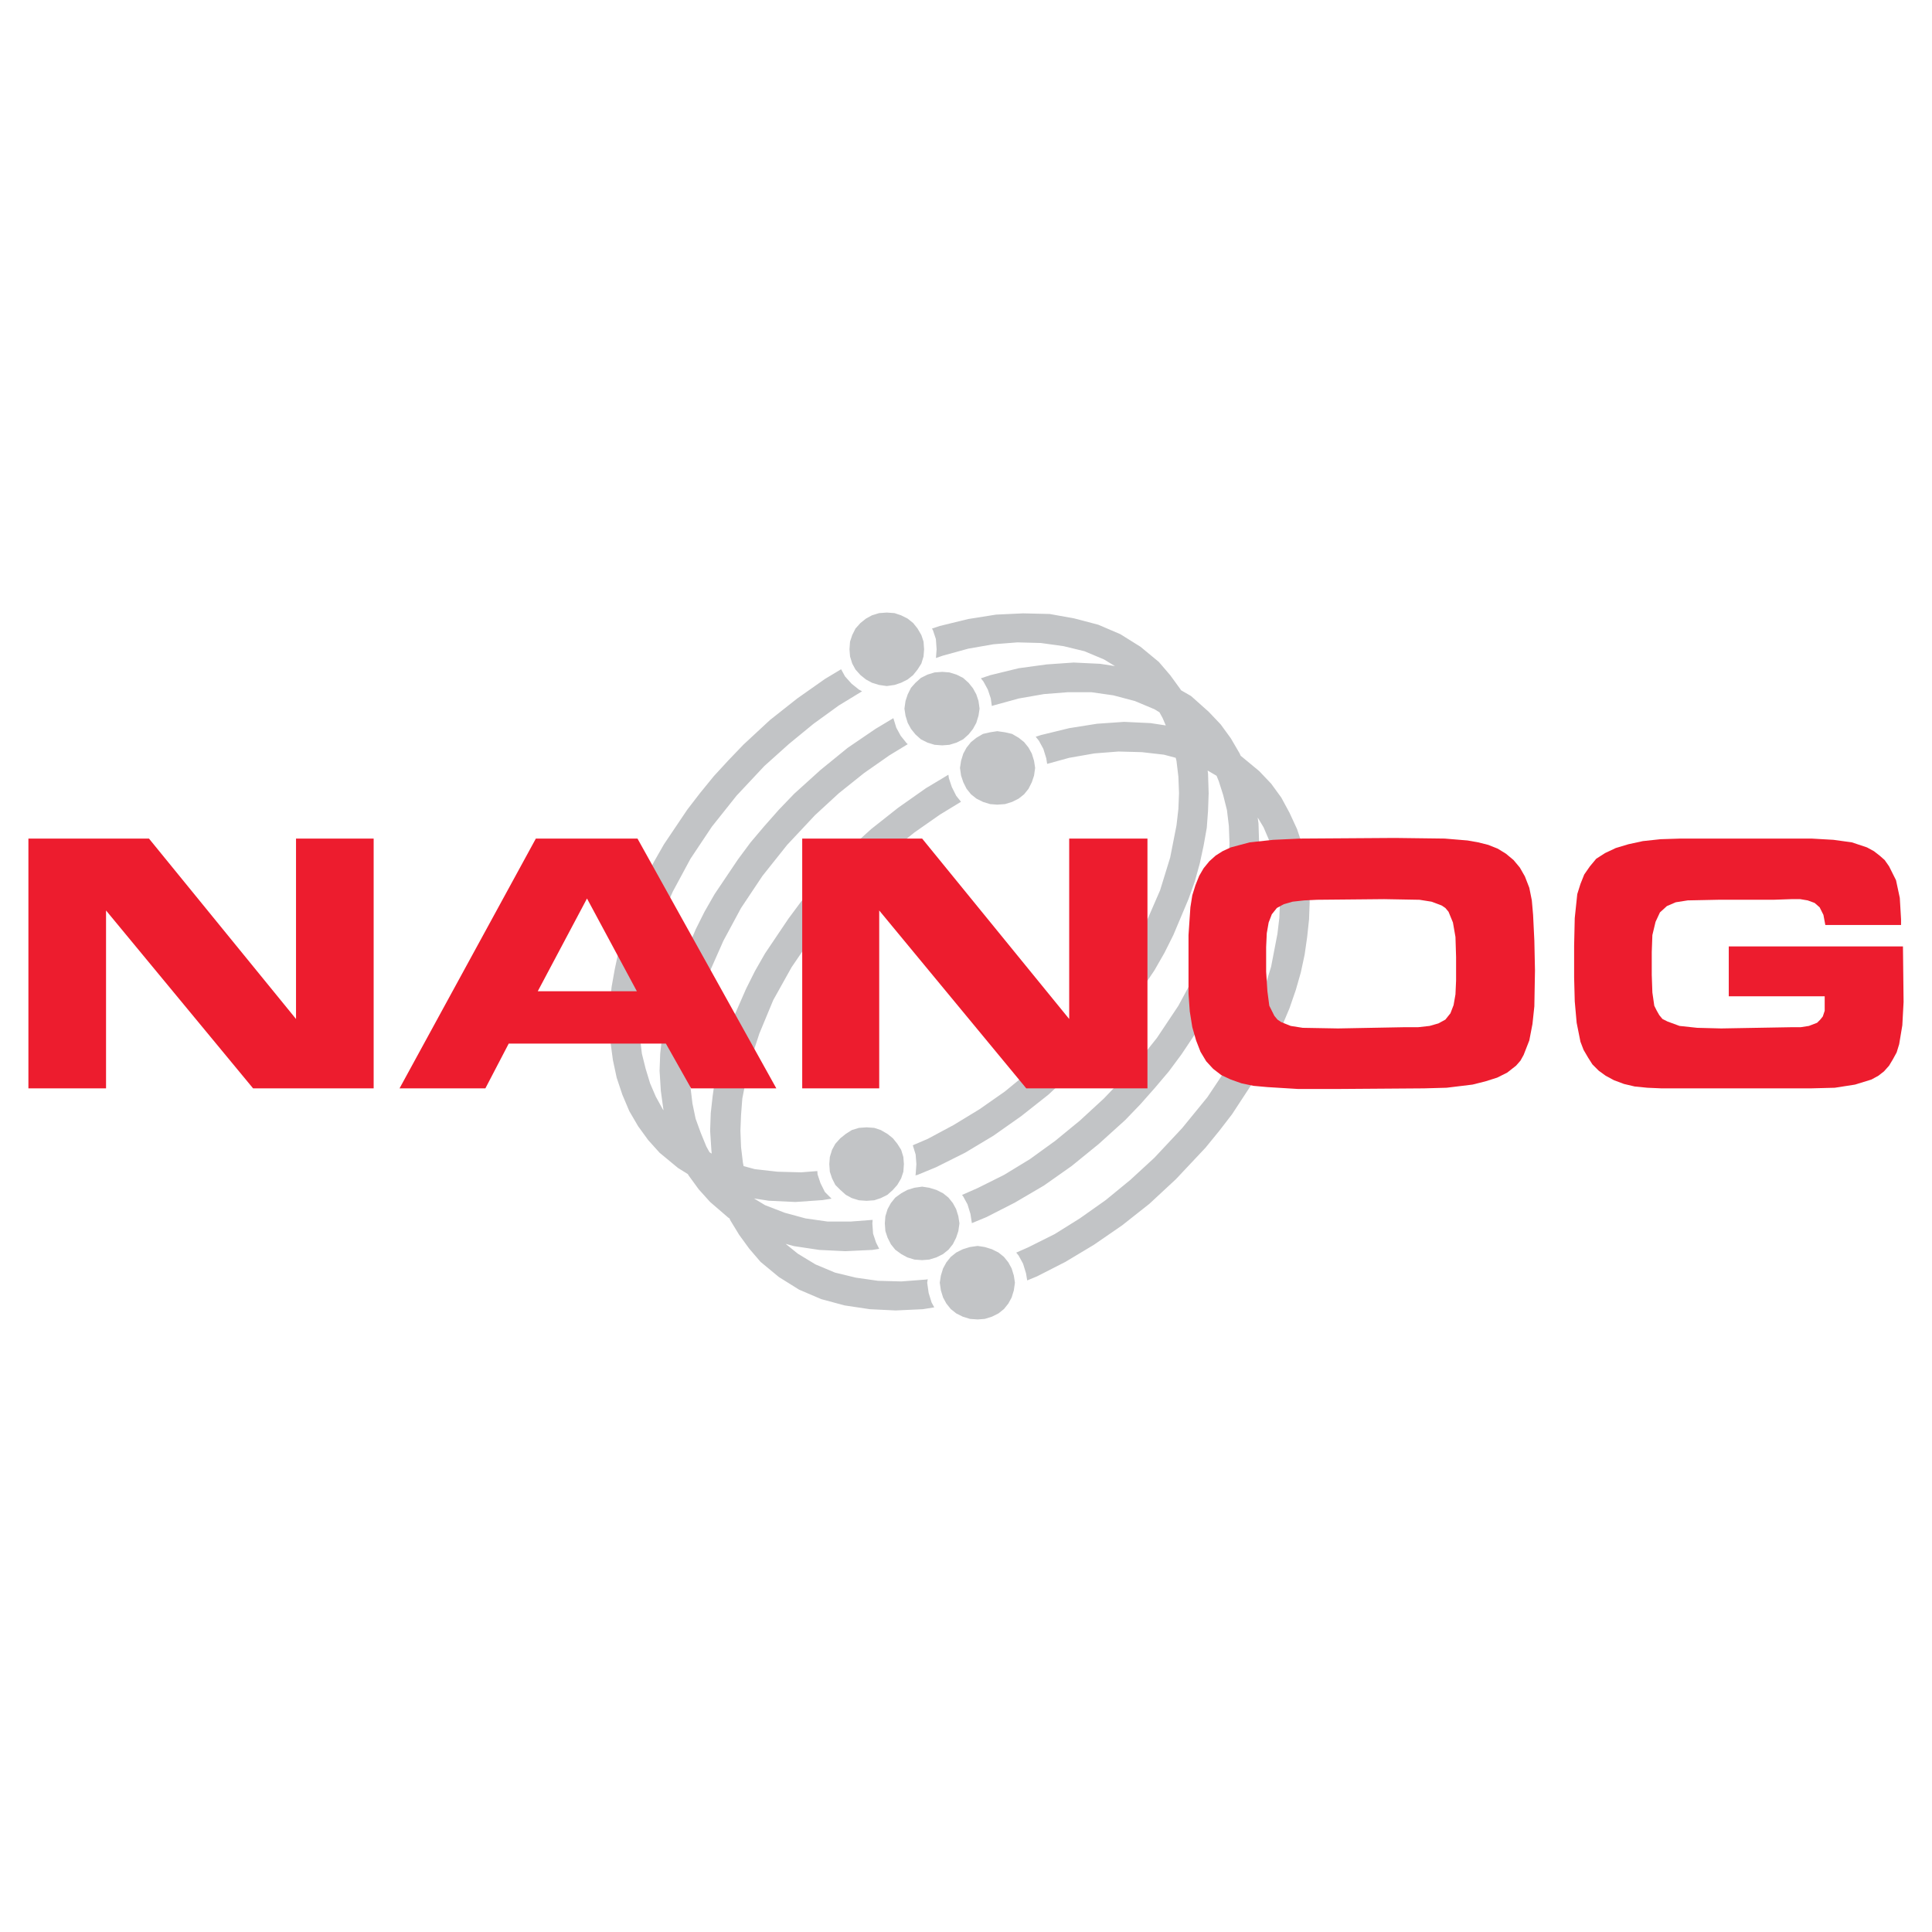 <?xml version="1.0" encoding="utf-8"?>
<!-- Generator: Adobe Illustrator 13.0.0, SVG Export Plug-In . SVG Version: 6.00 Build 14948)  -->
<!DOCTYPE svg PUBLIC "-//W3C//DTD SVG 1.0//EN" "http://www.w3.org/TR/2001/REC-SVG-20010904/DTD/svg10.dtd">
<svg version="1.0" id="Layer_1" xmlns="http://www.w3.org/2000/svg" xmlns:xlink="http://www.w3.org/1999/xlink" x="0px" y="0px"
	 width="192.756px" height="192.756px" viewBox="0 0 192.756 192.756" enable-background="new 0 0 192.756 192.756"
	 xml:space="preserve">
<g>
	<polygon fill-rule="evenodd" clip-rule="evenodd" fill="#FFFFFF" points="0,0 192.756,0 192.756,192.756 0,192.756 0,0 	"/>
	<path fill-rule="evenodd" clip-rule="evenodd" fill="#C2C4C6" d="M74.181,74.286l-1.511,1.574l-1.448,1.573l-1.385,1.7l-1.26,1.636
		l-2.33,3.462l-1.007,1.762l-0.881,1.762l-1.512,3.587l-0.629,1.826l-0.504,1.762l-0.378,1.762l-0.315,1.763l-0.188,1.762v1.7
		l0.063,1.95l0.252,1.889l0.377,1.763l0.567,1.699l0.692,1.636l0.882,1.511l1.007,1.385l1.134,1.259l0,0l1.826,1.511l0.991,0.619
		l0.08,0.136l1.008,1.385l1.133,1.259l1.826,1.574l0.11,0.064l0.079,0.187l0.881,1.448l1.007,1.384l1.134,1.322l0,0l1.826,1.511
		l2.015,1.259l2.204,0.944l2.33,0.629l2.519,0.378l2.582,0.126l2.708-0.126l1.145-0.183l-0.267-0.488l-0.292-0.95l-0.146-1.022l0,0
		l0.054-0.347l-0.178,0.032l-2.456,0.188l-2.33-0.063l-2.204-0.314l-2.078-0.503l-1.952-0.818l-1.763-1.07l-1.216-0.981l0.838,0.227
		l2.519,0.378l2.582,0.126l2.708-0.126l0.688-0.107l-0.318-0.637l-0.292-0.877l-0.073-1.022l0,0l0.028-0.356l-2.172,0.167h-2.33
		l-2.204-0.314l-2.078-0.566l-1.952-0.755l-1.101-0.669l1.479,0.229l2.645,0.125l2.708-0.188l0.909-0.145l-0.01-0.009l-0.658-0.658
		l-0.438-0.876l-0.292-0.877l-0.024-0.333l-1.627,0.128l-2.33-0.062l-2.267-0.252l-1.13-0.308l-0.067-0.322l-0.189-1.573
		l-0.063-1.637l0,0l0.063-1.573l0.126-1.637l0.63-3.209l1.07-3.273l1.385-3.336l1.826-3.272l2.141-3.147l2.456-3.147l2.771-2.958
		l2.393-2.203l2.519-2.015l2.519-1.762l2.108-1.285l-0.477-0.596l-0.439-0.876l-0.292-0.877l-0.05-0.35l-2.236,1.341l-2.771,1.951
		l-2.708,2.14l-2.645,2.392l-1.511,1.573l-1.448,1.637l-1.385,1.636l-1.259,1.699l-2.33,3.462l-1.007,1.762l-0.882,1.762
		l-1.574,3.588l-0.567,1.762l-0.504,1.825l-0.441,1.763l-0.251,1.763l-0.189,1.699l-0.063,1.762l0.126,1.952l0.033,0.332
		l-0.219-0.133l-0.318-0.577l-0.567-1.385l-0.503-1.385l-0.315-1.511l-0.189-1.573l-0.063-1.699l0.063-1.574l0.126-1.573l0.629-3.21
		l1.071-3.336l1.448-3.272l1.763-3.273l2.141-3.21l2.456-3.084l2.771-2.958l2.393-2.203l2.519-2.014l2.519-1.762l1.832-1.116
		l-0.119-0.107l-0.584-0.73l-0.439-0.804l-0.292-0.95l0-0.004l-1.781,1.068l-2.771,1.888l-2.708,2.203l-2.645,2.392l-1.511,1.573
		l-1.448,1.637l-1.385,1.636l-1.259,1.699l-2.33,3.462l-1.008,1.762l-0.881,1.762l-1.512,3.587l-0.629,1.763L66.75,99.84
		l-0.377,1.825l-0.315,1.762l-0.189,1.699l-0.063,1.7l0,0l0.126,2.014l0.251,1.825l0.023,0.11l-0.086-0.11l-0.692-1.259
		l-0.567-1.321l-0.441-1.448l-0.377-1.511l-0.189-1.573l-0.063-1.636l0,0l0.063-1.574l0.189-1.573l0.629-3.273l1.008-3.273
		l1.448-3.273l1.763-3.273l2.141-3.209l2.456-3.084l2.771-2.958l2.456-2.203l2.456-2.014l2.519-1.825l2.319-1.414l-0.311-0.169
		l-0.731-0.585l-0.658-0.73l-0.39-0.714l-1.615,0.969l-2.771,1.951l-2.708,2.14L74.181,74.286L74.181,74.286z M102.484,127.748
		l0.978-0.404l2.834-1.447l2.834-1.699l2.833-1.951l2.708-2.14l2.645-2.455l2.96-3.147l1.386-1.699l1.259-1.636l2.267-3.462
		l1.008-1.763l0.945-1.762l1.511-3.588l0.63-1.825l0.504-1.762l0.378-1.763l0.252-1.763l0.188-1.762l0.062-1.699l-0.062-1.951
		l-0.252-1.888l-0.378-1.763l-0.566-1.699l-0.756-1.636l-0.818-1.511l-1.008-1.384l-1.196-1.259l-1.826-1.511l-0.021-0.013
		l-0.105-0.239l-0.882-1.511l-1.008-1.384l-1.196-1.259l-1.763-1.573l-0.999-0.575l-0.071-0.118l-1.008-1.385l-1.134-1.322
		l-1.826-1.51l-2.015-1.259l-2.204-0.944l-2.393-0.629l-2.456-0.441l-2.645-0.063l-2.708,0.126l-2.771,0.44l-2.834,0.692
		l-0.782,0.261l0.098,0.168l0.292,0.877l0.073,1.023l-0.067,0.868l0.701-0.239l2.519-0.693l2.519-0.44l2.393-0.188l2.33,0.062
		l2.268,0.315l2.077,0.503l1.952,0.818l1.101,0.668l-1.479-0.228l-2.645-0.126l-2.707,0.189l-2.771,0.378l-2.833,0.692l-0.942,0.314
		l0.255,0.319l0.438,0.803l0.293,0.877l0.108,0.763l0.162-0.055l2.519-0.693l2.519-0.44l2.394-0.188h2.33l2.203,0.314l2.142,0.567
		l1.952,0.818l0.501,0.304l0.317,0.577l0.315,0.736l-1.512-0.232l-2.645-0.126l-2.708,0.189l-2.771,0.44l-2.834,0.692l-0.507,0.166
		l0.323,0.404l0.438,0.804l0.293,0.95l0.085,0.548l2.201-0.605l2.519-0.44l2.394-0.188l2.329,0.062l2.204,0.252l1.181,0.312
		l0.079,0.317l0.188,1.573l0.063,1.637l-0.063,1.573l-0.188,1.637l-0.63,3.21l-1.008,3.273l-1.448,3.335l-1.763,3.21l-2.142,3.21
		l-2.456,3.146l-2.833,2.958l-2.394,2.203l-2.455,2.014l-2.52,1.763l-2.582,1.573l-2.582,1.385l-1.496,0.641l0.285,0.928
		l0.073,0.949l-0.073,1.023l-0.032,0.094l0.178-0.024l1.883-0.777l2.897-1.448l2.833-1.699l2.771-1.951l2.708-2.14l2.645-2.455
		l1.512-1.511l1.448-1.636l1.386-1.637l1.259-1.699l2.33-3.462l1.008-1.762l0.881-1.762l1.512-3.588l0.63-1.762l0.504-1.825
		l0.378-1.762l0.314-1.763l0.126-1.699l0.062-1.762l-0.062-1.951l-0.041-0.306l0.891,0.521l0.221,0.54l0.44,1.385l0.378,1.511
		l0.189,1.574l0.062,1.699l-0.062,1.573l-0.189,1.574l-0.63,3.21l-1.007,3.336l-1.448,3.273l-1.764,3.272l-2.141,3.21l-2.456,3.084
		l-2.834,2.958l-2.393,2.203l-2.456,2.015l-2.519,1.825l-2.582,1.573l-2.645,1.321l-1.558,0.685l0.11,0.137l0.438,0.804l0.292,0.95
		l0.142,0.922l1.457-0.602l2.833-1.447l2.896-1.699l2.771-1.952l2.707-2.202l2.646-2.392l1.511-1.573l1.448-1.637l1.386-1.637
		l1.26-1.699l2.267-3.398l1.008-1.763l0.944-1.825l1.512-3.525l0.629-1.825l0.504-1.762l0.378-1.762l0.314-1.763l0.126-1.762
		l0.063-1.699l-0.063-1.951l-0.079-0.594l0.583,0.971l0.567,1.322l0.44,1.448l0.315,1.511l0.251,1.574l0.063,1.636l-0.063,1.573
		l-0.188,1.574l-0.63,3.273l-1.008,3.273l-1.448,3.272l-1.763,3.272l-2.142,3.21l-2.519,3.085l-2.771,2.958l-2.393,2.202
		l-2.456,2.015l-2.582,1.825l-2.519,1.573l-2.645,1.322l-1.182,0.519l0.242,0.303l0.438,0.803l0.293,0.95L102.484,127.748
		L102.484,127.748z M70.843,119.917L70.843,119.917L70.843,119.917z M84.753,64.782l0.055-0.767l0.219-0.656l0.329-0.656
		l0.493-0.547l0.547-0.438l0.602-0.329l0.712-0.219l0.766-0.055l0.766,0.055l0.657,0.219l0.657,0.329l0.547,0.438l0.438,0.547
		l0.383,0.656l0.219,0.656l0.055,0.767l-0.055,0.711l-0.219,0.711l-0.383,0.602l-0.438,0.547l-0.547,0.438l-0.657,0.328
		l-0.657,0.219l-0.766,0.109l-0.766-0.109l-0.712-0.219l-0.602-0.328l-0.547-0.438l-0.493-0.547l-0.329-0.602l-0.219-0.711
		L84.753,64.782L84.753,64.782L84.753,64.782z M90.235,70.698l0.109-0.766l0.219-0.657l0.329-0.656l0.438-0.492l0.547-0.492
		l0.657-0.329l0.712-0.219l0.766-0.055l0.712,0.055l0.711,0.219l0.657,0.329l0.547,0.492l0.438,0.547l0.329,0.602l0.219,0.657
		l0.109,0.766l-0.109,0.711l-0.219,0.711l-0.329,0.602L96.64,73.27l-0.547,0.492l-0.657,0.329l-0.711,0.219l-0.712,0.055
		l-0.766-0.055l-0.712-0.219l-0.657-0.329L91.33,73.27l-0.438-0.547l-0.329-0.602l-0.219-0.711L90.235,70.698L90.235,70.698
		L90.235,70.698z M95.777,76.615l0.109-0.711l0.219-0.711l0.328-0.602l0.438-0.547l0.547-0.438l0.657-0.383l0.711-0.164l0.712-0.109
		l0.767,0.109l0.712,0.164l0.656,0.383l0.548,0.438l0.438,0.547l0.328,0.602l0.22,0.711l0.109,0.711l-0.109,0.766l-0.22,0.656
		l-0.328,0.657l-0.438,0.547l-0.548,0.438l-0.656,0.328l-0.712,0.219l-0.767,0.055l-0.712-0.055l-0.711-0.219l-0.657-0.328
		l-0.547-0.438l-0.438-0.547l-0.328-0.657l-0.219-0.656L95.777,76.615L95.777,76.615L95.777,76.615z M82.738,116.141l0.055-0.711
		l0.219-0.711l0.329-0.603l0.493-0.547l0.547-0.438l0.602-0.383l0.711-0.219l0.767-0.055l0.766,0.055l0.657,0.219l0.657,0.383
		l0.547,0.438l0.438,0.547l0.383,0.603l0.219,0.711l0.055,0.711l-0.055,0.766l-0.219,0.657l-0.383,0.656l-0.438,0.492l-0.547,0.493
		l-0.657,0.328l-0.657,0.219l-0.766,0.055l-0.767-0.055l-0.711-0.219l-0.602-0.328l-0.547-0.493l-0.493-0.492l-0.329-0.656
		l-0.219-0.657L82.738,116.141L82.738,116.141L82.738,116.141z M88.279,122.058l0.055-0.712l0.219-0.711l0.329-0.602l0.438-0.547
		l0.602-0.438l0.602-0.328l0.711-0.219l0.767-0.109l0.711,0.109l0.712,0.219l0.657,0.328l0.547,0.438l0.438,0.547l0.329,0.602
		l0.219,0.711l0.11,0.712l-0.11,0.766l-0.219,0.656l-0.329,0.656l-0.438,0.548l-0.547,0.438l-0.657,0.328l-0.712,0.219l-0.711,0.055
		l-0.767-0.055l-0.711-0.219l-0.602-0.328l-0.602-0.438l-0.438-0.548l-0.329-0.656l-0.219-0.656L88.279,122.058L88.279,122.058
		L88.279,122.058z M93.762,127.974l0.109-0.711l0.219-0.712l0.328-0.602l0.438-0.547l0.548-0.438l0.656-0.329l0.712-0.219
		l0.767-0.109l0.712,0.109l0.711,0.219l0.657,0.329l0.547,0.438l0.438,0.547l0.328,0.602l0.219,0.712l0.109,0.711l-0.109,0.766
		l-0.219,0.711l-0.328,0.603l-0.438,0.547l-0.547,0.438l-0.657,0.328l-0.711,0.22l-0.712,0.055l-0.767-0.055l-0.712-0.22
		l-0.656-0.328l-0.548-0.438l-0.438-0.547l-0.328-0.603l-0.219-0.711L93.762,127.974L93.762,127.974L93.762,127.974z"/>
	<polygon fill-rule="evenodd" clip-rule="evenodd" fill="#ED1C2E" points="37.28,108.588 37.28,83.664 29.534,83.664 
		29.534,101.665 14.862,83.664 2.834,83.664 2.834,108.588 10.58,108.588 10.58,90.839 25.252,108.588 37.28,108.588 	"/>
	<path fill-rule="evenodd" clip-rule="evenodd" fill="#ED1C2E" d="M77.455,108.588L63.602,83.664H53.463l-13.602,24.924h8.564
		l2.33-4.469h15.68l2.519,4.469H77.455L77.455,108.588z M63.539,98.896h-9.886l4.912-9.252L63.539,98.896L63.539,98.896z"/>
	<polygon fill-rule="evenodd" clip-rule="evenodd" fill="#ED1C2E" points="114.482,108.588 114.482,83.664 106.674,83.664 
		106.674,101.665 92.001,83.664 80.037,83.664 80.037,108.588 87.72,108.588 87.72,90.839 102.392,108.588 114.482,108.588 	"/>
	<path fill-rule="evenodd" clip-rule="evenodd" fill="#ED1C2E" d="M153.083,93.86l-0.126-2.581l-0.126-1.447l-0.252-1.259
		l-0.44-1.133l-0.504-0.881l-0.63-0.755l-0.756-0.629l-0.818-0.504l-0.944-0.377l-1.008-0.252l-1.07-0.189l-2.267-0.188
		l-4.975-0.063l-9.446,0.063l-2.707,0.126l-2.33,0.251l-1.89,0.503l-0.818,0.378l-0.692,0.44l-0.63,0.566l-0.566,0.692l-0.441,0.755
		l-0.378,0.944l-0.314,1.007l-0.189,1.196l-0.188,2.77v3.776v2.077l0.126,1.762l0.252,1.574l0.378,1.321l0.44,1.133l0.566,0.944
		l0.693,0.755l0.818,0.63l0.944,0.44l1.07,0.378l1.197,0.252l1.385,0.125l3.086,0.189h3.715l8.816-0.063l2.267-0.062l2.582-0.314
		l1.26-0.315l1.196-0.377l1.007-0.504l0.882-0.692l0.441-0.504l0.314-0.566l0.566-1.447l0.315-1.637l0.188-1.762l0.063-3.588
		L153.083,93.86L153.083,93.86L153.083,93.86z M145.274,97.825l-0.062,1.385l-0.188,1.07l-0.315,0.818l-0.504,0.629l-0.692,0.378
		l-0.882,0.252l-1.133,0.126h-1.322l-6.676,0.125l-3.526-0.062l-1.196-0.188l-0.944-0.378l-0.378-0.252l-0.314-0.378l-0.504-1.007
		l-0.189-1.447l-0.126-1.951v-2.455l0.063-1.384l0.188-1.07l0.315-0.818l0.504-0.629l0.692-0.377l0.881-0.252l1.134-0.126
		l1.322-0.063l6.676-0.063l3.525,0.063l1.197,0.189l1.007,0.377l0.378,0.252l0.315,0.377l0.44,1.07l0.252,1.447l0.062,2.014V97.825
		L145.274,97.825z"/>
	<polygon fill-rule="evenodd" clip-rule="evenodd" fill="#ED1C2E" points="189.921,99.966 189.858,94.427 172.479,94.427 
		172.479,99.398 182.05,99.398 182.05,100.217 182.05,100.847 181.861,101.413 181.609,101.728 181.294,102.042 180.476,102.357 
		179.657,102.483 178.838,102.483 171.723,102.608 169.33,102.546 167.566,102.357 166.37,101.917 165.866,101.665 165.552,101.287 
		165.3,100.847 165.048,100.343 164.858,99.021 164.796,97.259 164.796,94.993 164.858,93.294 165.174,91.972 165.614,91.028 
		166.308,90.398 167.188,90.021 168.386,89.832 171.471,89.769 176.949,89.769 178.775,89.706 179.594,89.706 180.35,89.832 
		181.042,90.084 181.546,90.524 181.924,91.279 182.113,92.287 189.669,92.287 189.669,91.72 189.543,89.58 189.165,87.818 
		188.473,86.434 188.032,85.804 187.528,85.363 186.962,84.923 186.269,84.545 184.758,84.042 182.932,83.79 180.728,83.664 
		167.692,83.664 165.678,83.727 163.914,83.916 162.466,84.23 161.206,84.608 160.136,85.112 159.254,85.678 158.625,86.434 
		158.058,87.251 157.681,88.196 157.365,89.203 157.113,91.594 157.051,94.364 157.051,97.511 157.113,99.902 157.303,102.042 
		157.681,103.931 157.995,104.749 158.436,105.504 158.876,106.196 159.507,106.826 160.199,107.329 161.018,107.77 
		162.025,108.147 163.096,108.399 164.355,108.525 165.804,108.588 180.602,108.588 183.058,108.525 185.072,108.211 
		186.71,107.707 187.402,107.329 187.969,106.889 188.473,106.322 188.851,105.692 189.229,105.001 189.48,104.183 189.795,102.294 
		189.921,99.966 189.921,99.966 	"/>
</g>
</svg>

